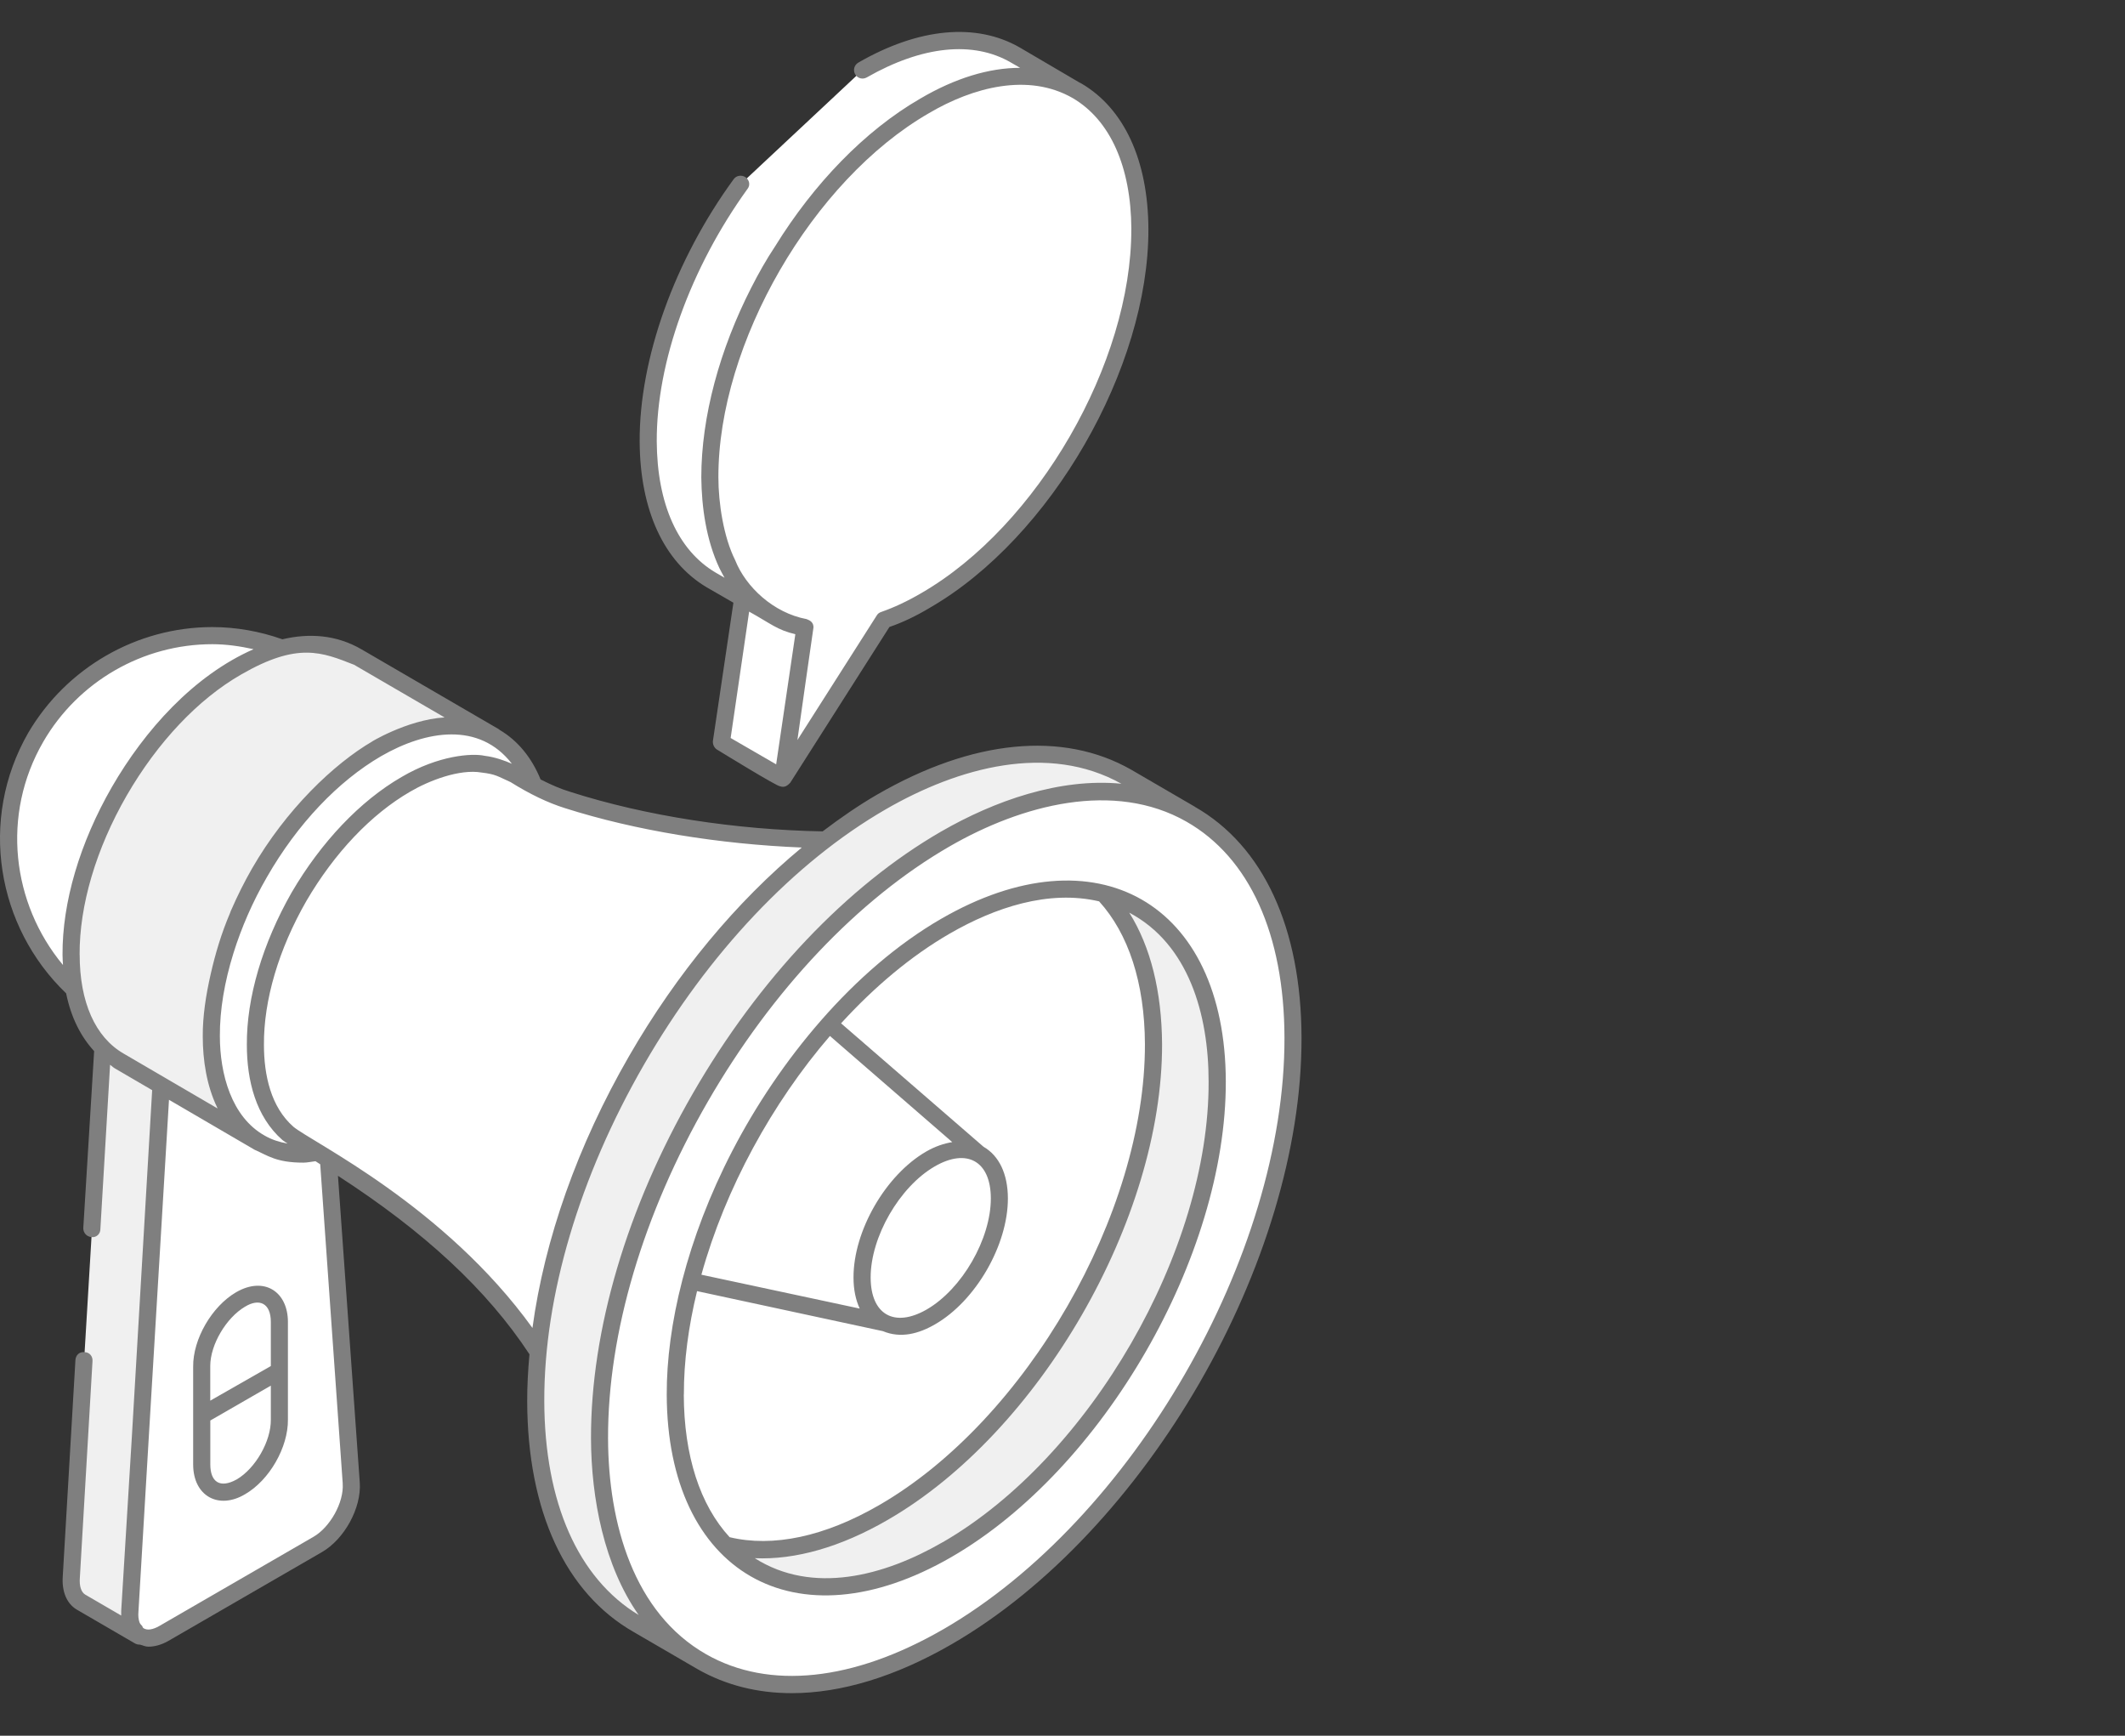 <svg width="120" height="98" viewBox="0 0 120 98" fill="none" xmlns="http://www.w3.org/2000/svg">
<rect x="0" y="0" width="120" height="98" fill="#333333" stroke="none"/>
<path d="M5.196 69.365L6.091 54.362L9.405 56.292L7.335 90.965C7.289 91.646 7.5 92.14 7.876 92.375L4.562 90.445C4.186 90.21 3.975 89.716 4.022 89.035L4.75 76.813" fill="#F0F0F0"/>
<path d="M9.415 56.292L6.101 54.365L14.235 49.667L17.549 51.591L9.415 56.292Z" fill="white"/>
<path d="M17.548 51.591L19.834 83.736C19.913 84.969 19.046 86.559 17.935 87.201L9.23 92.231C8.118 92.874 7.247 92.289 7.333 90.959L9.415 56.292L17.548 51.591Z" fill="white"/>
<path d="M18.971 50.03C21.024 51.215 21.035 53.14 19.005 54.32C16.964 55.506 13.648 55.506 11.594 54.32C9.548 53.137 9.53 51.21 11.57 50.024C13.603 48.841 16.927 48.847 18.973 50.03H18.971Z" fill="white"/>
<path d="M17.895 62.118L14.357 60.06L21.481 55.945L25.016 58.002L17.895 62.118Z" fill="white"/>
<path d="M13.527 48.828L17.335 51.04L9.06 59.052L6.2 57.386C0.7 54.19 -1.166 47.133 2.02 41.629C4.163 37.944 8.027 35.883 11.998 35.883C13.969 35.883 15.967 36.39 17.797 37.453L21.001 39.32L16.035 42.2C15.759 44.219 14.973 46.384 13.817 48.395C13.713 48.549 13.627 48.693 13.53 48.826L13.527 48.828Z" fill="white"/>
<path d="M28.343 41.832L27.944 41.6C28.077 41.665 28.195 41.749 28.309 41.848L28.343 41.832Z" fill="white"/>
<path d="M4.014 53.9C4.014 56.741 4.976 58.888 6.738 59.901L6.871 59.985L14.626 64.505C12.883 63.474 11.936 61.33 11.936 58.504C11.92 55.61 12.883 52.338 14.66 49.278C16.421 46.201 18.78 43.725 21.288 42.263C23.795 40.816 26.17 40.584 27.947 41.597L20.173 37.077H20.158C20.108 37.061 20.074 37.027 20.025 36.993C18.248 35.98 15.889 36.212 13.381 37.659C10.858 39.106 8.515 41.6 6.738 44.673C4.976 47.731 3.998 51.006 4.014 53.9Z" fill="white"/>
<path d="M30.713 47.645C30.721 50.531 29.753 53.809 27.983 56.872C26.217 59.938 23.86 62.424 21.35 63.873C18.84 65.323 16.479 65.563 14.699 64.547C12.919 63.531 11.936 61.384 11.925 58.499C11.918 55.613 12.886 52.336 14.655 49.272C16.424 46.206 18.777 43.72 21.288 42.271C23.795 40.822 26.159 40.581 27.939 41.597C29.719 42.613 30.702 44.76 30.71 47.645H30.713Z" fill="white"/>
<path d="M4.014 53.9C4.014 56.741 4.976 58.888 6.738 59.901L6.871 59.985L14.626 64.505C12.883 63.474 11.936 61.33 11.936 58.504C11.92 55.61 12.883 52.338 14.66 49.278C16.421 46.201 18.78 43.725 21.288 42.263C23.795 40.816 26.17 40.584 27.947 41.597L20.173 37.077H20.158C20.108 37.061 20.074 37.027 20.025 36.993C18.248 35.98 15.889 36.212 13.381 37.659C10.858 39.106 8.515 41.6 6.738 44.673C4.976 47.731 3.998 51.006 4.014 53.9Z" fill="#F0F0F0"/>
<path d="M30.713 47.645C30.721 50.531 29.753 53.809 27.983 56.872C26.217 59.938 23.86 62.424 21.35 63.873C18.84 65.323 16.479 65.563 14.699 64.547C12.919 63.531 11.936 61.384 11.925 58.499C11.918 55.613 12.886 52.336 14.655 49.272C16.424 46.206 18.777 43.72 21.288 42.271C23.795 40.822 26.159 40.581 27.939 41.597C29.719 42.613 30.702 44.76 30.71 47.645H30.713Z" fill="white"/>
<path d="M17.781 64.273L15.338 62.844C15.57 63.293 15.871 63.675 16.236 63.991C16.403 64.108 16.552 64.223 16.716 64.322C16.914 64.456 17.131 64.57 17.314 64.688C23.211 68.195 28.724 72.567 31.829 78.766L33.34 74.311L34.287 71.535L37.708 61.478L50.481 47.366C44.767 47.716 37.792 47 32.062 45.172C31 44.856 30.018 44.342 29.09 43.76C29.04 43.725 28.99 43.71 28.941 43.676C28.427 43.376 27.861 43.211 27.247 43.143C27.198 43.127 27.13 43.109 27.065 43.109H26.699C25.536 43.109 24.241 43.509 22.913 44.29C20.92 45.436 19.028 47.298 17.515 49.625C17.481 49.675 17.449 49.724 17.415 49.774C15.886 52.615 15.072 55.608 15.09 58.269C15.09 61.094 16.038 63.239 17.781 64.27V64.273Z" fill="white"/>
<path d="M50.479 47.361L37.714 61.476L34.295 71.533L33.346 74.317L31.824 78.766C28.716 72.575 23.206 68.19 17.319 64.691C17.123 64.573 16.917 64.456 16.721 64.328C16.552 64.223 16.395 64.106 16.241 63.988C15.409 63.259 14.85 62.194 14.589 60.841C14.576 60.776 14.563 60.698 14.55 60.619C14.472 60.126 14.42 59.577 14.42 59.005C14.407 56.391 15.291 53.425 16.888 50.641C18.501 47.857 20.633 45.606 22.905 44.292C24.244 43.511 25.53 43.122 26.689 43.122C26.82 43.109 26.95 43.122 27.065 43.122C27.13 43.122 27.195 43.135 27.247 43.148C27.858 43.214 28.43 43.383 28.938 43.681C28.991 43.707 29.043 43.733 29.095 43.76C30.019 44.344 31.005 44.851 32.059 45.178C37.792 46.998 44.772 47.713 50.476 47.363L50.479 47.361Z" fill="white"/>
<path d="M73.016 58.577C73.029 64.599 71.019 71.42 67.322 77.821C63.64 84.209 58.735 89.385 53.505 92.409C48.276 95.433 43.342 95.94 39.631 93.816C37.03 92.338 35.232 89.68 34.402 86.149C34.05 84.658 33.867 82.997 33.854 81.211C33.841 75.189 35.864 68.368 39.548 61.967C43.23 55.579 48.135 50.39 53.38 47.379C54.995 46.436 56.6 45.747 58.132 45.298C61.547 44.3 64.681 44.509 67.241 45.974C70.952 48.084 73.005 52.571 73.018 58.577H73.016Z" fill="white"/>
<path d="M64.272 51.236L60.668 49.142C63.416 50.74 65.122 54.135 65.138 58.956C65.167 68.66 58.322 80.521 49.886 85.397C45.641 87.852 41.787 88.074 39.003 86.455L42.606 88.549C45.39 90.168 49.244 89.944 53.49 87.491C61.928 82.616 68.77 70.754 68.742 61.05C68.728 56.229 67.022 52.834 64.272 51.236Z" fill="#F0F0F0"/>
<path d="M39.637 93.819L36.033 91.725C32.323 89.609 30.269 85.131 30.253 79.114C30.235 73.1 32.258 66.268 35.945 59.875C39.632 53.485 44.542 48.301 49.772 45.279C55.001 42.258 59.927 41.759 63.638 43.874L67.241 45.969C63.531 43.853 58.607 44.352 53.375 47.374C48.143 50.395 43.233 55.579 39.548 61.969C35.861 68.36 33.841 75.194 33.857 81.208C33.875 87.222 35.926 91.701 39.637 93.819Z" fill="#F0F0F0"/>
<path d="M67.239 45.969C70.949 48.084 73 52.563 73.018 58.58C73.037 64.594 71.014 71.428 67.327 77.819C63.64 84.209 58.729 89.393 53.5 92.414C48.269 95.436 43.345 95.934 39.634 93.819C35.924 91.704 33.87 87.225 33.854 81.208C33.836 75.194 35.858 68.362 39.545 61.969C43.232 55.579 48.143 50.395 53.372 47.374C58.602 44.352 63.528 43.853 67.239 45.969ZM53.487 87.491C61.926 82.616 68.768 70.754 68.739 61.05C68.71 51.346 61.824 47.418 53.385 52.294C44.947 57.169 38.105 69.031 38.131 78.735C38.16 88.439 45.046 92.367 53.485 87.491" fill="white"/>
<path d="M55.29 65.158L49.923 74.682L39.003 72.329C40.352 67.145 43.183 61.909 46.807 57.815L55.29 65.155V65.158Z" fill="white"/>
<path d="M56.436 67.655C56.444 70.12 54.714 73.115 52.571 74.353C50.432 75.591 48.689 74.601 48.683 72.136C48.675 69.673 50.406 66.675 52.548 65.437C54.688 64.2 56.431 65.189 56.436 67.655Z" fill="white"/>
<path d="M53.145 51.879C48.185 54.746 43.986 59.904 41.356 64.978C38.781 69.947 37.638 74.865 37.651 78.738C37.68 88.771 44.905 93.01 53.727 87.912C62.299 82.96 69.248 70.911 69.222 61.053C69.193 50.972 61.915 46.807 53.145 51.879ZM46.867 58.493L53.774 64.484C53.302 64.563 52.809 64.725 52.303 65.017C50.017 66.336 48.19 69.493 48.198 72.136C48.198 72.807 48.323 73.395 48.548 73.883L39.608 71.971C40.962 67.093 43.603 62.283 46.865 58.493H46.867ZM55.953 67.657C55.958 69.94 54.333 72.778 52.331 73.935C50.497 74.988 49.171 74.215 49.166 72.133C49.161 69.843 50.794 67.007 52.788 65.855C54.588 64.813 55.948 65.542 55.953 67.657ZM38.619 78.735C38.614 76.85 38.88 74.88 39.363 72.898C39.556 72.94 50.554 75.309 49.855 75.157C50.86 75.578 51.875 75.311 52.811 74.768C55.102 73.447 56.924 70.29 56.916 67.652C56.911 66.286 56.423 65.257 55.541 64.748L47.496 57.778C49.37 55.725 51.441 53.978 53.628 52.714C56.177 51.241 59.209 50.225 62.067 50.891C63.721 52.712 64.64 55.482 64.655 58.956C64.674 68.508 57.952 80.187 49.644 84.982C46.562 86.765 43.642 87.376 41.202 86.791C39.535 84.979 38.624 82.206 38.614 78.735H38.619ZM53.239 87.071C49.915 88.996 45.881 90.045 42.624 87.977C44.91 88.079 47.48 87.35 50.129 85.815C58.709 80.863 65.644 68.819 65.623 58.956C65.605 55.976 64.971 53.438 63.768 51.529C67.116 53.299 68.251 57.258 68.251 61.066C68.29 70.598 61.547 82.279 53.239 87.074V87.071Z" fill="#7F7F7F"/>
<path d="M67.484 45.554L63.878 43.456C60.013 41.255 54.917 41.751 49.531 44.864C48.49 45.467 47.465 46.175 46.455 46.94C41.555 46.852 36.451 46.071 32.2 44.707C31.655 44.545 31.099 44.297 30.527 44.008C30.026 42.778 29.241 41.814 28.205 41.205C28.197 41.2 28.197 41.187 28.187 41.182L20.414 36.661C18.989 35.834 17.454 35.74 15.946 36.095C14.681 35.646 13.337 35.405 11.988 35.405C7.737 35.405 3.758 37.688 1.592 41.38C-1.223 46.285 -0.18 52.333 3.735 56.086C4.006 57.425 4.551 58.517 5.316 59.347L4.703 69.342C4.703 69.613 4.896 69.825 5.167 69.846C5.438 69.885 5.668 69.671 5.668 69.402L6.216 60.118C6.307 60.178 6.383 60.261 6.477 60.316L8.593 61.551L7.445 81.14L6.845 90.944V91.215L4.817 90.035C4.585 89.899 4.47 89.552 4.51 89.069L5.224 76.847C5.243 76.575 5.05 76.346 4.781 76.346C4.473 76.306 4.277 76.521 4.259 76.79L3.544 89.011C3.487 89.842 3.755 90.521 4.316 90.868L7.641 92.801C7.719 92.84 7.795 92.858 7.873 92.858H7.912C8.066 92.897 8.202 92.973 8.377 92.973C8.724 92.973 9.092 92.876 9.478 92.665L18.172 87.638C19.448 86.904 20.414 85.144 20.317 83.713L19.085 66.388C23.96 69.543 27.501 72.815 29.899 76.463C29.818 77.362 29.768 78.252 29.771 79.122C29.789 85.319 31.926 89.944 35.791 92.148C36.091 92.323 39.183 94.125 39.397 94.245C40.983 95.148 42.776 95.597 44.712 95.597C47.493 95.597 50.567 94.67 53.74 92.835C64.705 86.499 73.535 71.211 73.498 58.582C73.48 52.388 71.343 47.763 67.479 45.556L67.484 45.554ZM28.904 43.122C28.523 42.953 27.965 42.746 27.367 42.673C26.671 42.519 24.779 42.634 22.673 43.872C20.335 45.224 18.133 47.546 16.471 50.387C14.829 53.268 13.921 56.323 13.94 58.992C13.94 61.014 14.449 63.05 15.949 64.367C16.051 64.445 16.145 64.502 16.239 64.568C15.779 64.484 15.341 64.348 14.944 64.116C13.063 63.061 12.416 60.619 12.416 58.499C12.408 57.015 12.682 55.425 13.183 53.816C13.632 52.383 14.258 50.928 15.077 49.515C16.797 46.517 19.096 44.102 21.53 42.689C24.087 41.218 27.073 40.756 28.902 43.117L28.904 43.122ZM3.554 54.482C0.674 51.019 0.055 46.005 2.443 41.882C4.413 38.479 8.066 36.372 11.988 36.372C12.771 36.372 13.548 36.484 14.318 36.654C10.921 38.15 8.16 41.247 6.318 44.436C4.504 47.59 3.513 50.952 3.531 53.905C3.531 54.104 3.547 54.292 3.557 54.485L3.554 54.482ZM4.496 53.9C4.481 51.111 5.425 47.922 7.155 44.916C8.901 41.898 11.197 39.469 13.624 38.08C16.815 36.238 18.188 36.823 19.996 37.534L25.105 40.506C22.939 40.636 20.748 42.02 21.045 41.848C18.837 43.135 16.142 45.723 14.232 49.037C13.796 49.797 13.41 50.573 13.071 51.351C13.06 51.375 13.047 51.398 13.037 51.422C13.016 51.469 13.006 51.513 12.987 51.56C12.499 52.704 12.16 53.848 11.902 54.981C11.625 56.19 11.443 57.384 11.45 58.514C11.45 59.867 11.672 61.301 12.267 62.536C12.275 62.549 12.275 62.57 12.283 62.583C12.614 62.776 7.176 59.601 6.981 59.486C5.381 58.564 4.499 56.582 4.499 53.905L4.496 53.9ZM19.352 83.762C19.43 84.825 18.637 86.238 17.689 86.778L8.995 91.806C8.627 92.017 8.319 92.056 8.126 91.941C8.069 91.923 8.048 91.845 8.03 91.806C7.972 91.748 7.915 91.691 7.876 91.594C7.818 91.419 7.797 91.226 7.818 90.993L8.397 81.229L9.543 62.095L14.383 64.92C15.127 65.244 15.602 65.644 17.131 65.644C17.353 65.644 17.585 65.589 17.815 65.563C17.909 65.62 17.992 65.678 18.083 65.735L19.354 83.762H19.352ZM16.567 63.615C15.302 62.51 14.905 60.711 14.905 58.992C14.887 56.477 15.735 53.597 17.301 50.87C18.884 48.162 20.951 45.979 23.156 44.702C24.239 44.065 25.958 43.407 27.193 43.618C28.004 43.715 28.101 43.83 28.834 44.159C29.917 44.835 30.921 45.319 31.905 45.629C35.905 46.901 40.639 47.664 45.278 47.852C41.604 50.894 38.23 54.934 35.522 59.632C32.612 64.672 30.747 69.987 30.068 74.977C25.095 68.072 17.619 64.492 16.565 63.615H16.567ZM30.736 79.114C30.718 73.183 32.717 66.438 36.362 60.118C40.005 53.801 44.853 48.679 50.014 45.697C54.145 43.31 59.194 41.947 63.325 44.25C59.846 43.913 56.162 45.209 53.135 46.956C47.83 50.022 42.857 55.266 39.13 61.729C35.402 68.192 33.359 75.11 33.374 81.211C33.385 84.608 34.12 88.418 36.067 91.184C32.644 89.111 30.752 84.835 30.736 79.114ZM53.26 91.994C48.185 94.924 43.428 95.425 39.874 93.399C35.788 91.067 34.35 86.029 34.337 81.208C34.319 75.278 36.318 68.532 39.963 62.212C43.608 55.895 48.454 50.774 53.615 47.794C57.706 45.431 62.912 44.062 67.001 46.392C70.555 48.418 72.52 52.748 72.535 58.582C72.569 70.859 63.932 85.831 53.26 91.996V91.994Z" fill="#7F7F7F"/>
<path d="M13.575 73.374C14.78 72.676 15.769 73.233 15.774 74.627L15.787 80.148C15.793 81.542 14.809 83.245 13.603 83.942C12.39 84.645 11.401 84.081 11.398 82.684L11.385 77.163C11.38 75.768 12.364 74.074 13.577 73.374H13.575Z" fill="white"/>
<path d="M44.216 43.934L40.737 41.913L41.985 33.418L45.463 35.442L44.216 43.934Z" fill="white"/>
<path d="M52.193 5.976C58.888 2.109 64.342 5.219 64.365 12.928C64.386 20.648 58.969 30.034 52.274 33.901C51.47 34.366 50.674 34.742 49.915 35.006L44.216 43.934L45.461 35.439C42.23 34.786 40.104 31.767 40.088 26.955C40.067 19.245 45.484 9.849 52.19 5.976H52.193Z" fill="white"/>
<path d="M48.715 3.95C52.089 2.015 55.134 1.832 57.341 3.109L60.825 5.136C58.617 3.859 55.554 4.023 52.198 5.976C45.487 9.847 40.07 19.248 40.088 26.949C40.106 30.783 41.455 33.483 43.626 34.745L40.161 32.736C37.972 31.459 36.623 28.775 36.605 24.923C36.594 20.16 38.661 14.748 41.826 10.395" fill="white"/>
<path d="M13.843 84.363C15.216 83.569 16.277 81.715 16.259 80.148V74.638C16.259 72.935 14.926 72.047 13.342 72.956C11.97 73.75 10.889 75.604 10.908 77.171V82.681C10.908 84.48 12.356 85.253 13.843 84.363ZM11.873 77.168V77.129C11.873 75.912 12.781 74.403 13.825 73.784C14.636 73.28 15.294 73.572 15.294 74.635V77.129L11.873 79.082V77.168ZM11.873 80.205L15.294 78.234V80.148C15.312 81.365 14.425 82.913 13.363 83.532C12.416 84.055 11.876 83.668 11.876 82.681V80.205H11.873Z" fill="#7F7F7F"/>
<path d="M48.467 3.537C48.235 3.673 48.159 3.963 48.292 4.195C48.428 4.428 48.717 4.504 48.95 4.37C52.06 2.592 54.959 2.281 57.104 3.54L57.608 3.83C55.849 3.83 53.936 4.41 51.966 5.569C48.816 7.387 45.938 10.403 43.775 13.902C43.272 14.657 42.828 15.448 42.424 16.242C40.647 19.723 39.603 23.513 39.603 26.955C39.621 28.618 39.874 30.475 40.626 32.078C40.722 32.272 40.819 32.447 40.915 32.619L40.412 32.329C38.285 31.073 37.108 28.461 37.087 24.923C37.069 20.436 39 15.119 42.207 10.672C42.382 10.46 42.322 10.168 42.111 10.014C41.899 9.86 41.589 9.899 41.435 10.111C38.092 14.694 36.101 20.243 36.122 24.923C36.14 28.809 37.495 31.728 39.908 33.16L41.416 34.029L40.258 41.84C40.24 42.033 40.336 42.227 40.49 42.323C40.683 42.438 43.851 44.392 44.044 44.392C44.315 44.488 44.469 44.352 44.623 44.198L50.226 35.4C50.959 35.149 51.734 34.781 52.506 34.316C59.345 30.373 64.872 20.781 64.851 12.931C64.833 9.045 63.478 6.125 61.065 4.713L60.95 4.655L57.589 2.683C55.136 1.271 51.89 1.563 48.469 3.535L48.467 3.537ZM43.83 43.156L41.26 41.668L42.304 34.533C43.559 35.23 43.869 35.557 44.913 35.81L43.83 43.159V43.156ZM63.886 12.934C63.904 20.476 58.591 29.699 52.023 33.489C51.23 33.953 50.479 34.301 49.764 34.551C49.649 34.59 49.571 34.648 49.513 34.745L45.03 41.783C45.049 41.589 45.938 35.421 45.938 35.421C45.938 35.149 45.764 35.035 45.552 34.956C43.679 34.609 42.113 33.139 41.516 31.629C40.858 30.316 40.568 28.399 40.568 26.949C40.55 19.389 45.881 10.184 52.451 6.394C54.943 4.924 58.075 4.094 60.585 5.543C62.691 6.781 63.87 9.411 63.888 12.928L63.886 12.934Z" fill="#7F7F7F"/>
</svg>
